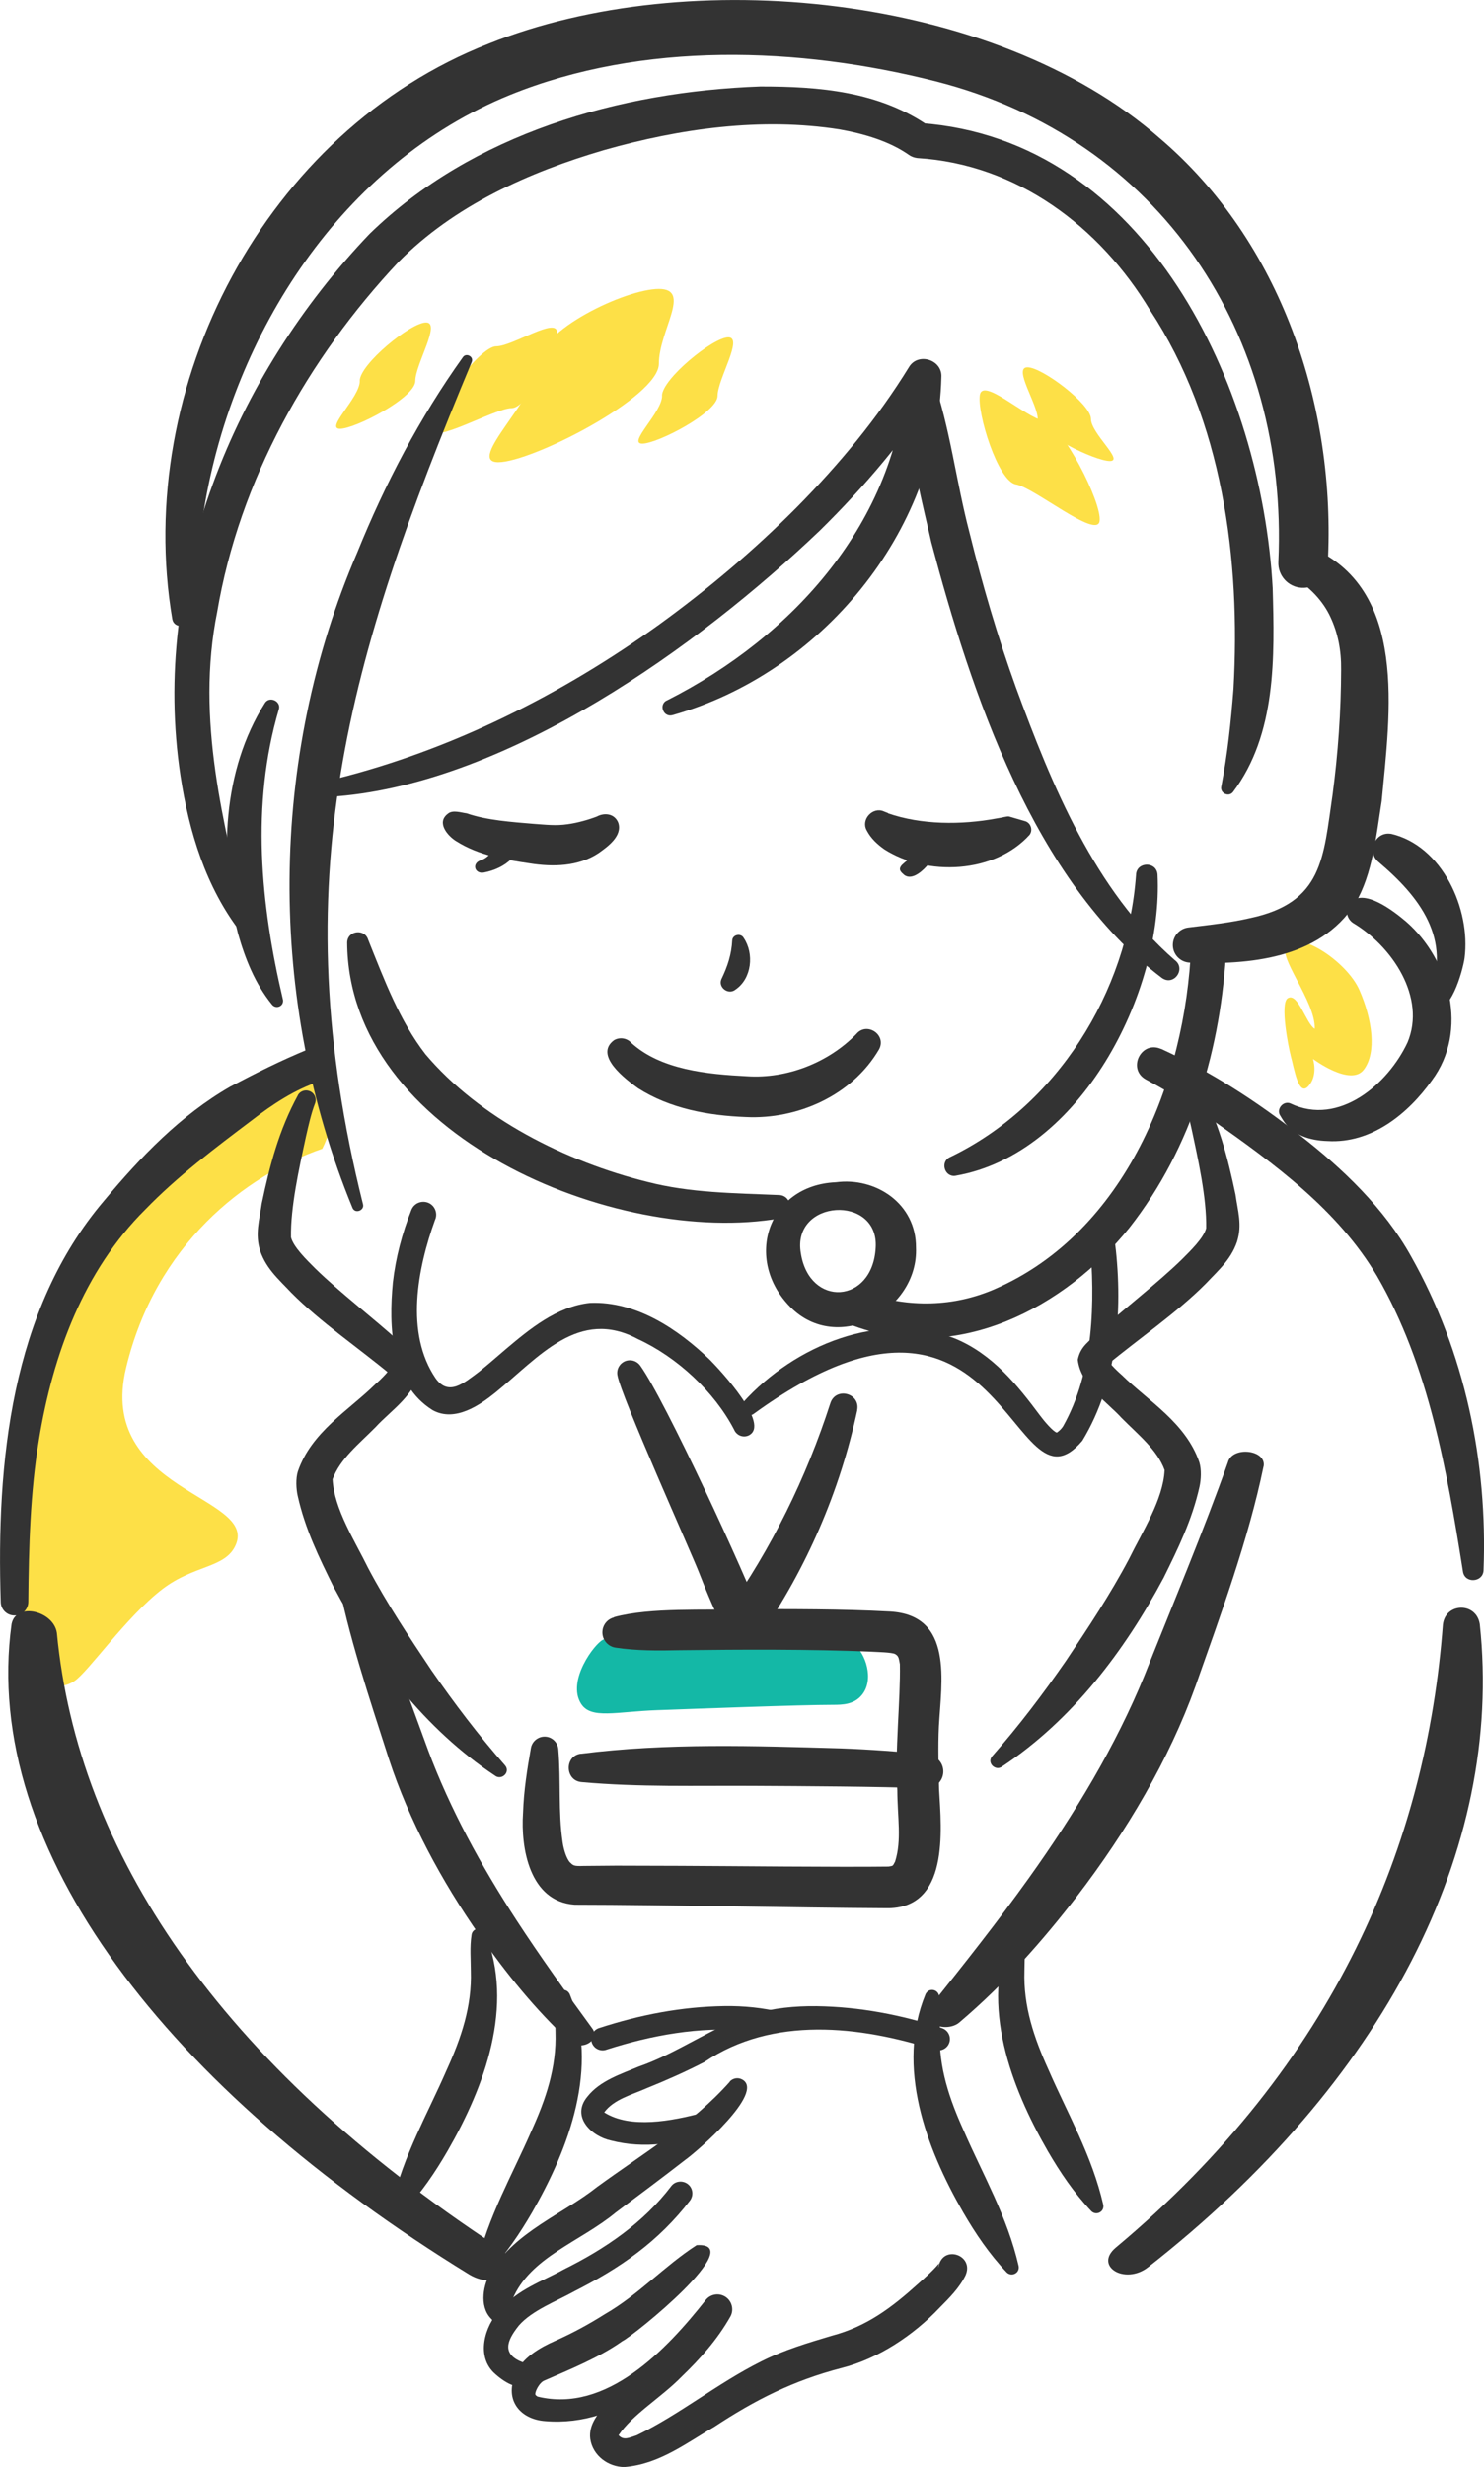 <?xml version="1.0" encoding="UTF-8"?><svg id="b" xmlns="http://www.w3.org/2000/svg" width="162.01" height="269.19" viewBox="0 0 162.01 269.19"><defs><style>.d{fill:#fde047;}.e{fill:#333;}.f{fill:#14b8a6;}</style></defs><g id="c"><path class="d" d="m140.89,115.14c.41,1.47.86,4.57,1.95,3.38s.5-2.97.5-2.97c0,0,4.09,3.06,5.54,1.18,1.44-1.88.93-5.49-.47-8.69s-6.89-6.7-7.92-4.78c-1.14.98,3.16,6.04,3.04,9-.92-.51-1.84-4.03-2.95-3.33-.87.55.1,5.45.32,6.22Z"/><path class="f" d="m65.83,178.93c-.92.42-3.99,4.49-2.39,6.99,1.09,1.7,3.81.85,8.31.69s15.54-.58,19.2-.58c.99,0,2.27-.02,3.13-1.06,1.41-1.68.4-4.6-.84-5.52-3.16-2.35-24.41-1.91-27.41-.53Z"/><path class="d" d="m17.23,126.02c-8.18,7.92-14.26,18.46-14.26,26.32s-2.39,15.36-1.38,22.45,3.62,10.53,6.51,8.66c1.53-.99,5.68-7.03,9.63-10.05,3.51-2.68,6.88-2.26,8-4.81,2.38-5.41-15.2-5.85-11.97-19.32,3.23-13.47,13-21.01,21.42-23.92,2.86-5.72-.9-9.1-.9-9.1,0,0-8.87,1.85-17.04,9.77Z"/><path class="e" d="m40.2,102.56c1.75,4.36,3.42,8.83,6.25,12.48,5.92,7,15.3,11.71,24.24,13.93,4.65,1.2,9.4,1.22,14.34,1.43,1.52.03,1.67,2.33.16,2.54-18,3.14-47.18-9.09-47.29-30.1.04-1.32,1.95-1.54,2.3-.27h0Z"/><path class="e" d="m103.7,126.27c11.67-5.6,19.4-18,20.32-30.79.03-1.47,2.26-1.52,2.35-.04.63,12.89-8.42,30.51-22.07,32.86-1.19.17-1.69-1.53-.6-2.03h0Z"/><path class="e" d="m81.19,102.35c1.16,1.71.88,4.43-.89,5.63-.77.64-1.94-.23-1.54-1.14.66-1.37,1.1-2.68,1.18-4.24.05-.63.96-.8,1.25-.25h0Z"/><path class="e" d="m72.85,76.41c13.77-6.97,25.07-19.52,26.09-35.44,0,0,3.55,1.13,3.55,1.13-3.68,5.81-8.14,11.03-12.98,15.79-13.32,12.71-33.9,27.43-52.66,29-.53.03-.98-.38-1.01-.9-.03-.47.3-.88.74-.98,12.74-3.18,24.7-9.2,35.37-16.85,5.34-3.87,10.4-8.14,15.03-12.8,4.62-4.67,8.84-9.75,12.24-15.28.98-1.68,3.68-.84,3.55,1.08-.41,16.96-13.18,32.32-29.36,36.88-1.02.27-1.54-1.22-.57-1.63h0Z"/><path class="e" d="m142.93,59.66c10.91,4.49,8.78,18.3,7.91,27.75-.6,3.72-.94,7.87-2.92,11.24-3.91,6-11.63,6.65-18.03,6.39-1.06-.04-1.89-.93-1.85-1.99.04-.96.77-1.73,1.69-1.84,2.25-.27,4.6-.53,6.71-1.02,8.02-1.69,8.02-6.6,9.04-13.48.6-4.52.92-9.1.93-13.62.03-2.11-.35-4.03-1.17-5.77-.81-1.75-2.31-3.33-3.97-4.25-1.95-1.18-.49-4.21,1.65-3.42h0Z"/><path class="e" d="m133.89,103.25c-.55,11.02-3.7,21.93-10.59,30.72-7.07,8.77-18.75,14.84-29.99,10.75-1.01-.31-1.58-1.39-1.27-2.4.32-1.04,1.46-1.61,2.48-1.24,4.64,1.66,9.67,1.53,14.14-.44,14.2-6.22,20.78-22.74,21.38-37.45.07-2.51,3.84-2.48,3.84.06h0Z"/><path class="e" d="m100,136.15c.28,6.81-8.54,11.71-13.72,6.47-5.13-5.19-2.47-13.29,4.96-13.61,4.35-.59,8.79,2.31,8.76,7.14h0Zm-4.4,0c.37-5.86-9.21-5.3-8.17.61.93,5.93,7.83,5.55,8.17-.61h0Z"/><path class="e" d="m47.51,133.07c-1.94,5.35-3.31,12.41.06,17.35,1.42,1.96,3.06.51,4.72-.73.97-.77,1.94-1.63,2.95-2.49,2.48-2.09,5.56-4.67,9.19-5.03,5.05-.2,9.62,2.89,13.07,6.21,1.1,1.11,6.72,7.12,4.2,8.27-.61.26-1.31-.04-1.56-.65-2.15-4.14-6.22-7.91-10.5-9.88-6.47-3.46-10.79,1.97-15.55,5.83-1.64,1.32-4.39,3.28-6.85,1.93-4.62-2.86-4.81-9.2-4.35-13.94.31-2.72,1.02-5.38,2.02-7.91.28-.72,1.1-1.07,1.82-.79.72.28,1.07,1.1.79,1.82h0Z"/><path class="e" d="m81.13,153.02c5.62-6.2,14.94-10.1,23.13-6.96,4.09,1.69,6.81,5.08,9.29,8.41.42.57,1.39,1.72,1.81,1.85-.02.04.4-.23.69-.67,3.39-6,3.51-13.57,2.93-20.31-.09-.74.43-1.41,1.17-1.5.73-.09,1.4.43,1.5,1.15.99,7.44.49,15.66-3.49,22.22-7.81,9.25-8.29-22.88-35.81-2.98-.78.68-1.91-.43-1.22-1.22h0Z"/><path class="e" d="m34.86,118.01c-2.65.86-5.14,2.51-7.35,4.22-4.04,3.05-8.11,6.1-11.65,9.75-6.72,6.67-10.09,15.83-11.61,25.11-.95,5.79-1.11,11.69-1.16,17.7,0,.83-.69,1.5-1.52,1.49-.82,0-1.49-.67-1.49-1.49-.48-15.07,1.06-31.76,11.29-43.78,3.97-4.76,8.33-9.31,13.75-12.43,2.87-1.51,5.5-2.84,8.57-4.1.95-.39,2.04.06,2.44,1.01.44,1.04-.17,2.25-1.26,2.52h0Z"/><path class="e" d="m126.76,114.45c5.5,2.53,10.42,5.72,15.09,9.38,4.71,3.66,9.27,8,12.19,13.25,5.89,10.44,8.38,22.43,7.92,34.28-.06,1.33-2.07,1.46-2.25.11-1.76-11.07-3.74-22.5-9.37-32.21-4.28-7.24-11.23-12.28-18-17.05-2.34-1.6-4.83-3.12-7.25-4.42-2.06-1.14-.51-4.29,1.66-3.33h0Z"/><path class="e" d="m85.39,219.59c-2.09-.51-4.21-.72-6.3-.69-4.71.07-9.23.95-13.69,2.4-.65.21-1.01.91-.8,1.57.22.68.97,1.03,1.63.78,4.86-1.56,10.2-2.55,15.29-2.05,1.24-.74,2.58-1.34,3.87-2.01Z"/><path class="e" d="m161.55,177.22c2.64,24.7-10.54,50.09-36.23,70.19-2.52,1.95-5.93-.13-3.5-2.16,23.99-20.05,33.92-44.16,35.7-67.98.28-2.41,3.66-2.47,4.03-.04h0Z"/><path class="d" d="m58.75,39.7c0,3.64-7.99,10.74-4.35,10.74s17.53-7.1,17.53-10.74c0-3.64,3.64-8.17,0-8.17-3.64,0-13.17,4.53-13.17,8.17Z"/><path class="d" d="m47.04,46.82c0,1.82,6.98-2.28,8.8-2.28,1.82,0,4.98-6.42,4.98-8.24,0-1.82-4.84,1.49-6.66,1.49-1.82,0-7.11,7.21-7.11,9.03Z"/><path class="d" d="m39.28,41.57c0,1.82-3.83,5.22-2.16,5.22s8.22-3.4,8.22-5.22,2.85-6.38,1.17-6.38-7.24,4.56-7.24,6.38Z"/><path class="d" d="m72.28,43.19c0,1.82-3.83,5.22-2.16,5.22s8.22-3.4,8.22-5.22,2.85-6.38,1.17-6.38-7.24,4.56-7.24,6.38Z"/><path class="d" d="m120.04,56.88c-.32,1.96-7.16-3.69-9.13-4.02s-4.26-7.8-3.94-9.76c.32-1.96,4.99,2.47,6.96,2.8,1.97.32,6.44,9.02,6.11,10.98Z"/><path class="d" d="m119.1,45.71c0,1.6,3.67,4.6,2.06,4.6-1.6,0-7.87-3-7.87-4.6s-2.73-5.63-1.12-5.63,6.93,4.02,6.93,5.63Z"/><path class="e" d="m26.27,101.73c-3.81-4.93-5.65-11-6.57-17.09-3.27-21.59,5.83-43.62,20.64-59.11,11.25-10.97,27.31-15.54,42.67-16.09,6.38,0,12.93.5,18.46,4.36,0,0-.96-.37-.96-.37,24.68,1.79,37.23,28.75,38.43,50.75.21,7.49.42,15.97-4.34,22.26-.48.58-1.44.1-1.27-.62.69-3.58,1.05-7.05,1.33-10.62.8-14.14-1.18-29.31-9.11-41.35-5.49-9.14-14.55-15.94-25.4-16.6-.36-.04-.69-.17-.96-.37-2.08-1.45-4.79-2.27-7.54-2.76-8.54-1.34-17.4-.1-25.71,2.26-8.25,2.42-16.37,6.07-22.42,12.19-9.92,10.55-17.39,23.88-19.81,38.2-2.37,11.79.72,23.11,3.37,34.57.13.45-.56.77-.81.38h0Z"/><path class="e" d="m18.81,67.57C14.49,42.04,28.99,14.3,53.37,4.76,75.17-4,108.55-.71,126.56,15.04c13.36,11.34,19.33,29.42,18.39,46.54-.07,1.49-1.34,2.64-2.83,2.56-1.49-.07-2.63-1.34-2.56-2.82,1.12-24.83-12.9-46.21-37.4-52.44-14.95-3.79-32-4.39-46.48,1.48-18.33,7.45-30.21,26.01-33.39,45.09-.74,3.95-1.35,7.94-1.58,11.97-.02,1.09-1.72,1.23-1.9.13h0Z"/><path class="e" d="m101.78,41.1c1.96,5.57,2.57,11.36,4.07,17.06,1.41,5.7,3.07,11.35,5.06,16.86,3.94,10.73,8.6,22.11,17.32,29.73,1.32.94-.1,2.95-1.43,1.93-13.97-10.61-20.77-31.07-25.13-47.5-.99-4.42-2.23-8.85-2.29-13.42-.02-1.57.12-3.16.53-4.67.14-.51.67-.82,1.18-.68.35.09.59.36.68.68h0Z"/><path class="e" d="m130.92,118.5c2.07,3.79,3.09,7.68,3.96,11.84.24,1.76.76,3.31.17,5.14,0,0,.12-.38.12-.38-.6,2.2-2.1,3.45-3.52,4.96-3.16,3.19-7.4,6.07-10.83,8.92-.05.04-.09.08-.1.08-.01-.03,0,.04.07-.37,0,0-.05-.54-.05-.54.2.4.99,1.25,1.74,1.9,2.91,2.86,6.97,5.2,8.45,9.5.25.79.19,1.93.02,2.68-.81,3.63-2.33,6.72-3.92,9.94-4.27,8.01-9.97,15.51-17.61,20.58-.73.57-1.74-.38-1.1-1.12,2.9-3.29,5.54-6.78,8.03-10.37,2.43-3.63,4.86-7.28,6.9-11.14,1.43-2.93,3.75-6.5,3.89-9.71-.81-2.22-2.86-3.83-4.69-5.68-1.7-1.86-4.47-3.59-4.79-6.36.3-1.48,1.22-1.95,2.13-2.91,2.82-2.58,6.54-5.4,9.25-8.05.93-.93,2.37-2.33,2.64-3.39.06-3.28-.87-7.47-1.62-10.95-.28-1.25-.6-2.64-1-3.66-.21-.54.05-1.14.59-1.35.48-.19,1.01,0,1.27.42h0Z"/><path class="e" d="m32.53,119.5c-2.07,3.79-3.09,7.68-3.96,11.84-.24,1.76-.76,3.31-.17,5.14,0,0-.12-.38-.12-.38.6,2.2,2.1,3.45,3.52,4.96,3.16,3.19,7.4,6.07,10.83,8.92.05.04.09.08.1.08.01-.03,0,.04-.07-.37,0,0,.05-.54.05-.54-.2.4-.99,1.25-1.74,1.9-2.91,2.86-6.97,5.2-8.45,9.5-.25.79-.19,1.93-.02,2.68.81,3.63,2.33,6.72,3.92,9.94,4.27,8.01,9.97,15.51,17.61,20.58.73.57,1.74-.38,1.1-1.12-2.9-3.29-5.54-6.78-8.03-10.37-2.43-3.63-4.86-7.28-6.9-11.14-1.43-2.93-3.75-6.5-3.89-9.71.81-2.22,2.86-3.83,4.69-5.68,1.7-1.86,4.47-3.59,4.79-6.36-.3-1.48-1.22-1.95-2.13-2.91-2.82-2.58-6.54-5.4-9.25-8.05-.93-.93-2.37-2.33-2.64-3.39-.06-3.28.87-7.47,1.62-10.95.28-1.25.6-2.64,1-3.66.21-.54-.05-1.14-.59-1.35-.48-.19-1.01,0-1.27.42h0Z"/><path class="e" d="m52.46,93.88c.91-.29,1.38-1.1,1.68-1.79.18-.7.19-1.52,1.36-1.54,1.64.22,1.18,2.3.33,3.17-.75.77-1.88,1.28-3,1.49-1.03.19-1.35-1-.37-1.33h0Z"/><path class="e" d="m98.64,94.22c.74-.62,1.61-1.37,1.02-2.66-.27-.58,0-1.28.58-1.56,1.82-.77,2.65.5,2.49,1.83-.14,1.16-2.6,4.7-4.01,3.65-.36-.33-.82-.64-.08-1.26Z"/><path class="e" d="m51.5,39.5c-13.54,32.41-20.66,56.72-11.87,91.91.18.68-.89,1.09-1.16.37-9.3-22.64-9.17-48.98.53-71.49,3.05-7.53,6.83-14.74,11.54-21.32.35-.5,1.2-.07.96.52h0Z"/><path class="e" d="m30.43,77.44c-3.04,10.33-1.99,21.23.44,31.56.12.37-.09.77-.47.86-.26.07-.53-.03-.69-.22-1.88-2.3-2.96-5.06-3.74-7.81-2.07-8.27-1.69-17.76,2.95-25.12.51-.81,1.83-.17,1.51.73h0Z"/><path class="e" d="m151.83,90.98c5.63,1.28,8.75,8.23,8.06,13.57-.2,1.4-1.61,6.5-3.49,5.32-.39-.28-.53-.78-.36-1.21,2.49-6.22-1.03-10.79-5.58-14.63-1.29-1.12-.32-3.3,1.37-3.04h0Z"/><path class="e" d="m140.88,120.41c5.29,2.52,10.66-2.12,12.78-6.66,2.05-4.9-1.65-10.47-5.94-13.03-.7-.47-.89-1.41-.42-2.11,1.45-1.89,4.94.88,6.21,1.96,4.79,4.18,6.84,11.91,2.81,17.32-2.6,3.65-6.61,6.91-11.39,6.62-1.88-.05-3.87-.62-4.92-2.37l-.25-.41c-.47-.72.36-1.66,1.13-1.32h0Z"/><path class="e" d="m67.03,176.46c4.04-1.09,9.96-.71,14.12-.87,5.3,0,10.64-.03,15.99.26,7,.37,5.62,7.7,5.36,12.53-.11,2.24-.03,4.52.02,6.88.25,4.38,1.16,13.11-5.8,12.96-10.32-.05-23.69-.37-33.99-.38-4.94-.35-5.89-6.22-5.63-10,.08-2.47.46-4.82.86-7.09.14-.82.93-1.37,1.75-1.23.69.12,1.19.7,1.24,1.37.29,3.49-.02,6.81.47,10.12.14.97.47,1.84.8,2.21.37.34.39.43,1.49.39l3.58-.03,7.04.02c5.55.02,17.24.15,22.66.08.57-.09.45-.05.73-.55.74-2.36.25-4.82.24-7.77-.29-4.19.36-9.87.28-13.77-.12-.59-.1-.85-.5-1.09-.33-.21-2.13-.23-2.63-.27-6.66-.28-14.19-.24-20.93-.16-2.33.05-4.65.07-6.99-.28-.92-.14-1.55-1-1.41-1.92.1-.69.61-1.22,1.25-1.38h0Z"/><path class="e" d="m62.19,217.58c3.28,7.96-.07,16.83-4.09,23.81-1.35,2.33-2.85,4.55-4.75,6.56-.29.31-.78.32-1.09.03-.21-.19-.28-.48-.22-.74,1.23-5.36,3.91-9.96,5.96-14.68,1.6-3.52,2.77-6.96,2.64-10.81,0-1.28-.13-2.58.08-3.96.06-.42.46-.71.88-.65.26.04.47.21.58.43h0Z"/><path class="e" d="m52.95,210.9c3.28,7.96-.07,16.83-4.09,23.81-1.35,2.33-2.85,4.55-4.75,6.56-.29.31-.78.32-1.09.03-.21-.19-.28-.48-.22-.74,1.23-5.36,3.91-9.96,5.96-14.68,1.6-3.52,2.77-6.96,2.64-10.81,0-1.28-.13-2.58.08-3.96.06-.42.46-.71.88-.65.26.04.47.21.58.43h0Z"/><path class="e" d="m102.43,247.37c.08-.49.08-.29.08-.39-.69.82-1.49,1.52-2.31,2.25-2.82,2.54-5.57,4.64-9.42,5.65-2.47.74-5.2,1.54-7.71,2.81-4.74,2.37-8.89,5.79-13.55,8.04-.77.25-1.43.6-1.95.04-.11-.11-.04-.09-.05-.03,1.56-2.32,4.66-4.11,6.91-6.42,1.98-1.9,3.88-4.02,5.3-6.53.44-.78.16-1.78-.62-2.22-.71-.4-1.6-.21-2.08.42-4.27,5.41-10.83,12.36-18.35,10.52-.27-.17-.25-.24-.24-.35.06-.4.5-1.22,1.01-1.41,2.66-1.16,5.98-2.5,8.48-4.28,1.33-.65,13.89-10.84,8.12-10.48-3.53,2.28-6.39,5.45-10.04,7.54-1.74,1.1-3.49,2.05-5.42,2.91-1.44.63-3.79,1.88-4.36,3.77-1.14,2.68.55,4.79,3.3,4.98,8.32.69,14.73-5.63,20.07-11.16,0,0-2.7-1.81-2.7-1.81-2.47,4.66-6.67,7.47-10.61,11.09-.88.89-2.07,2.21-1.85,3.83.28,1.85,1.99,3.05,3.7,3.06,3.79-.27,6.88-2.68,9.81-4.37,4.53-2.98,8.66-5.07,13.94-6.44,3.96-1,7.83-3.55,10.71-6.6,1.03-1.04,2.13-2.13,2.8-3.49,1.02-2.24-2.51-3.44-2.95-.92h0Z"/><path class="e" d="m73.28,238.55c-3.05,4.01-7.21,6.84-11.72,9.08-2.45,1.35-4.96,2.14-6.98,4.41-1.69,1.79-2.68,5.15-.5,7.02,1.05.94,3.05,2.23,3.86.5.27-.71-.09-1.5-.8-1.76-2.37-.88-1.87-2.33-.49-4.05,1.44-1.65,4.09-2.64,6.11-3.76,2.33-1.19,4.67-2.53,6.81-4.17,2.15-1.62,4.1-3.55,5.75-5.69.43-.57.33-1.38-.24-1.81s-1.38-.33-1.81.24h0Z"/><path class="e" d="m79.68,227.15c-4.15,4.67-9.49,7.84-14.51,11.5-3.72,2.95-8.86,4.83-11.57,9.24-.8,1.27-1.35,3.72,0,5.11.87,1.02,2.69,1.66,3.23.12.15-.51-.02-1.04-.4-1.37l-.22-.19c-.4-.35-.29-.43-.27-.64,1.9-4.61,7.43-6.31,11.26-9.48,2.55-1.91,5.04-3.76,7.6-5.75,1.37-.98,8.75-7.37,6.24-8.77-.46-.26-1.02-.16-1.37.21h0Z"/><path class="e" d="m76.67,230.56c-3.37.89-7.87,1.75-10.71-.06,1.05-1.43,3-1.91,4.69-2.66,2.11-.85,4.23-1.79,6.26-2.84,7.44-5.03,16.94-3.95,25.1-1.34.66.25,1.41-.1,1.63-.78.21-.65-.14-1.35-.8-1.57-4.46-1.46-8.99-2.33-13.69-2.4-2.34-.03-4.73.21-7.05.87-4.35,1.4-8.06,4.23-12.39,5.73-1.89.8-4.21,1.52-5.59,3.28-1.81,2.18.45,4.34,2.61,4.79,3.57.91,7.37.4,10.67-1.06.53-.24.76-.86.52-1.39-.22-.48-.76-.72-1.25-.58h0Z"/><path class="e" d="m101.05,217.58c-3.28,7.96.07,16.83,4.09,23.81,1.35,2.33,2.85,4.55,4.75,6.56.29.31.78.32,1.09.03.21-.19.28-.48.22-.74-1.23-5.36-3.91-9.96-5.96-14.68-1.6-3.52-2.77-6.96-2.64-10.81,0-1.28.13-2.58-.08-3.96-.06-.42-.46-.71-.88-.65-.26.04-.47.21-.58.43h0Z"/><path class="e" d="m110.29,210.9c-3.28,7.96.07,16.83,4.09,23.81,1.35,2.33,2.85,4.55,4.75,6.56.29.31.78.32,1.09.03.21-.19.28-.48.22-.74-1.23-5.36-3.91-9.96-5.96-14.68-1.6-3.52-2.77-6.96-2.64-10.81,0-1.28.13-2.58-.08-3.96-.06-.42-.46-.71-.88-.65-.26.04-.47.21-.58.43h0Z"/><path class="e" d="m63.4,191.37c9.44-1.19,18.94-.86,28.42-.59,3.17.12,6.33.34,9.52.69,1.01.11,1.74,1.02,1.63,2.03-.11.97-.95,1.68-1.91,1.63-5.37-.19-13.27-.23-18.74-.26-6.27-.04-12.54.16-18.83-.41-1.82-.15-1.89-2.87-.08-3.1h0Z"/><path class="e" d="m137.94,160.02c-1.64,7.97-4.7,16.23-7.43,23.98-2.88,7.99-7.46,15.78-12.98,22.98-3.73,4.81-7.79,9.45-12.79,13.7-.71.61-1.98.68-2.82.17-.77-.47-.92-1.27-.4-1.87,3.68-4.6,7.39-9.28,10.78-14.02,5.04-7.04,9.51-14.48,12.62-22.08,2.96-7.45,6.52-15.92,9.13-23.31.47-1.8,4.22-1.4,3.9.44h0Z"/><path class="e" d="m1.26,177.22c-3.37,24.7,17.22,50.86,49.95,70.96,3.22,1.95,6.31-.91,3.22-2.94-30.57-20.05-45.96-43.24-48.22-67.06-.36-2.41-4.48-3.39-4.95-.96h0Z"/><path class="e" d="m36.76,171.76c1.25,6.7,3.6,13.65,5.69,20.16,2.2,6.72,5.71,13.27,9.94,19.32,2.85,4.05,5.96,7.94,9.79,11.52.55.51,1.51.58,2.16.14.59-.4.71-1.07.31-1.57-2.82-3.87-5.66-7.8-8.25-11.78-3.86-5.92-7.28-12.18-9.66-18.56-2.27-6.26-4.99-13.39-6.99-19.59-.36-1.51-3.23-1.18-2.98.37h0Z"/><path class="e" d="m93.59,153.87c-1.87,8.77-5.52,17.25-10.64,24.64-.71,1.01-2.1,1.25-3.11.55-1-.7-1.25-2.09-.56-3.1,4.95-7,8.74-14.69,11.38-22.87.61-1.78,3.28-1.06,2.92.78h0Z"/><path class="e" d="m69.88,148.99c2.74,3.8,11.59,23.04,13.19,27.4.38,1.11-.21,2.32-1.32,2.7-1,.34-2.09-.11-2.57-1.02-1.08-2.05-1.97-4.17-2.81-6.33-.82-2.16-8.57-19.35-8.97-21.69-.13-.75.38-1.47,1.13-1.6.53-.09,1.04.13,1.34.53h0Z"/><path class="e" d="m68.91,113.79c3.23,2.95,8.31,3.43,12.65,3.65,4.39.29,8.9-1.51,11.9-4.58,1.15-1.43,3.38.06,2.5,1.66-2.95,5.04-8.93,7.65-14.54,7.37-4.02-.15-8.27-.9-11.79-3.16-1.32-.96-4.83-3.57-2.6-5.22.62-.37,1.4-.24,1.87.27h0Z"/><path class="e" d="m50.95,88.75c2.15.76,4.96.95,7.33,1.15,1.28.09,2.42.23,3.69.04,1.1-.15,2.31-.5,3.19-.84.87-.47,1.96-.3,2.34.69.48,1.47-1.24,2.65-2.18,3.32-2.21,1.45-4.96,1.5-7.49,1.1-2.73-.4-5.59-.88-8.01-2.41-.9-.54-2.24-2.03-.92-3.01.53-.45,1.45-.11,2.04-.04h0Z"/><path class="e" d="m96.95,88.75c3.62,1.26,7.98,1.28,11.85.56.56-.07,1.16-.27,1.37-.21l1.72.5c.64.17.91.99.5,1.51-3.83,4.22-11.2,4.54-15.86,1.56-.71-.51-1.45-1.15-1.92-2.07-.65-1.18.67-2.6,1.88-2.06,0,0,.47.19.47.19h0Z"/></g></svg>